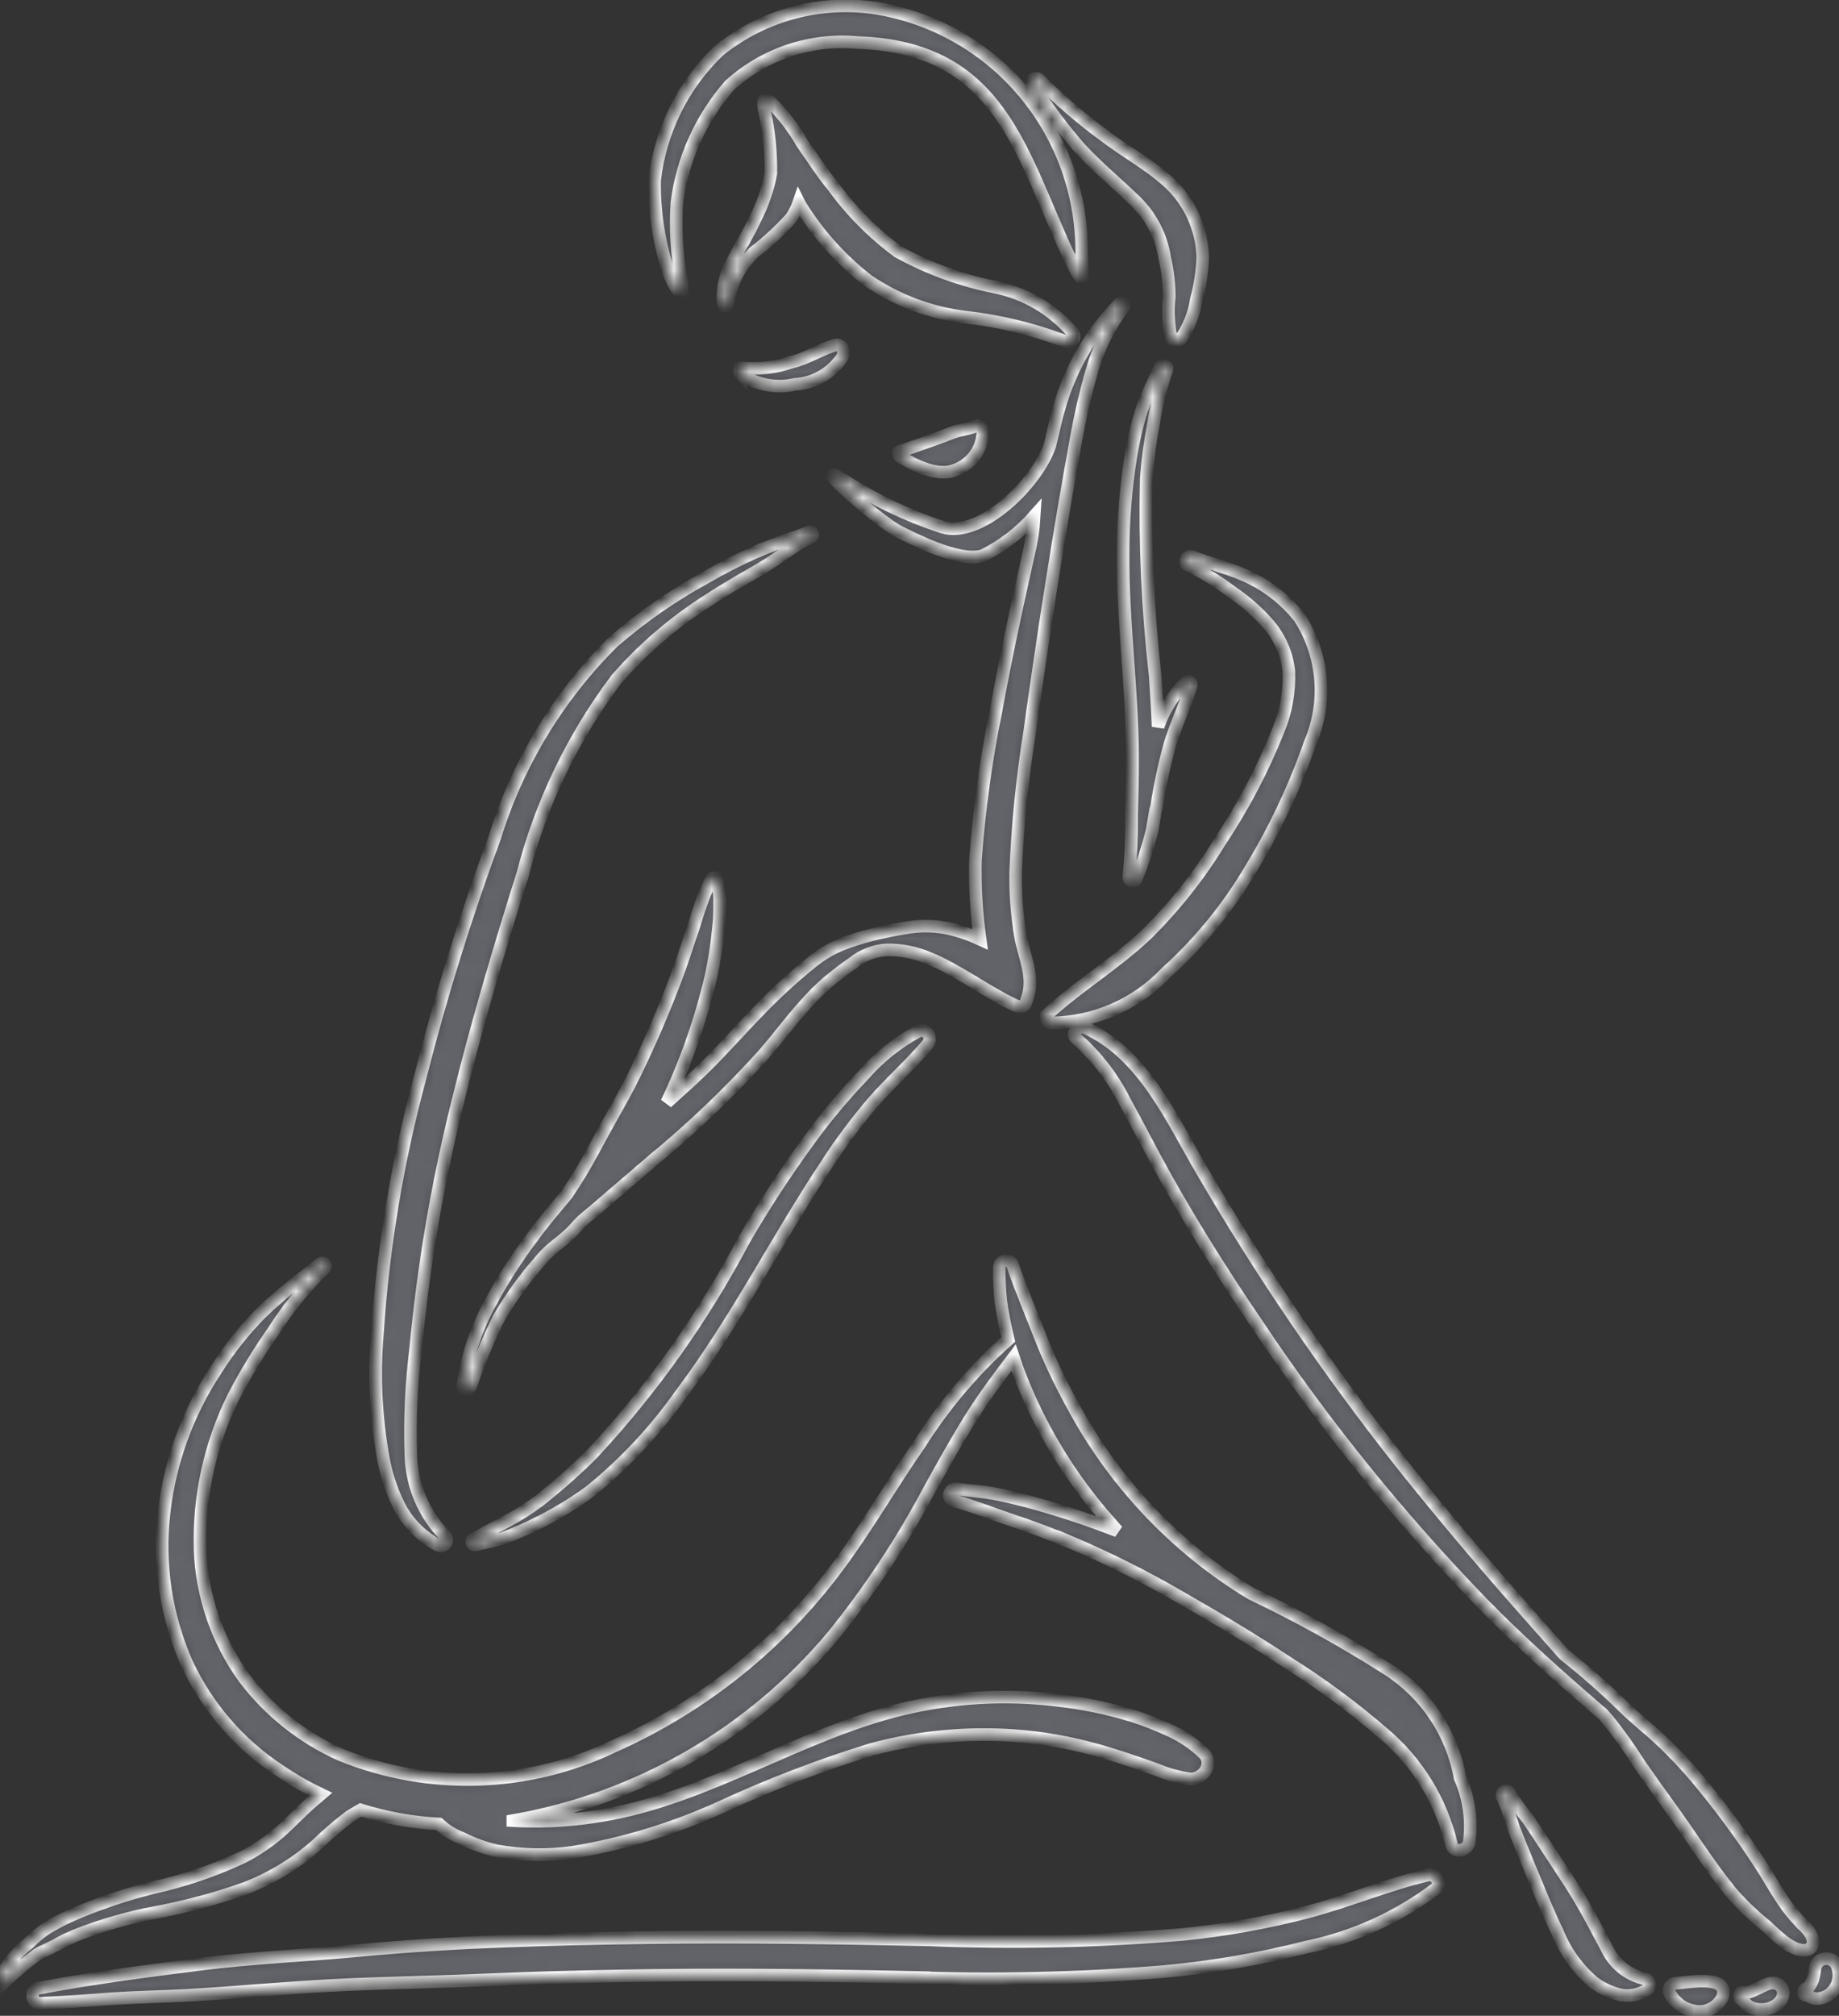 <svg width="146" height="160" viewBox="0 0 146 160" fill="none" xmlns="http://www.w3.org/2000/svg">
<rect x="0" y="0" width="146" height="160" fill="#333333" stroke="none"/>
<g clip-path="url(#clip0_69_60)">
<mask id="mask0_69_60" style="mask-type:alpha" maskUnits="userSpaceOnUse" x="0" y="0" width="146" height="160">
<path d="M64.21 42.219C63.498 42.562 62.76 42.723 62.032 43.007C61.322 43.285 60.602 43.55 59.9 43.853V43.852C58.552 44.457 57.236 45.134 55.958 45.879C53.359 47.304 50.918 49.006 48.679 50.955C44.328 55.261 41.099 60.587 39.283 66.455C36.969 72.707 34.989 79.079 33.348 85.544C31.55 92.184 30.416 98.989 29.962 105.856C29.68 109.201 29.845 112.567 30.453 115.867C30.716 117.279 31.2 118.641 31.887 119.9C32.581 121.066 33.577 122.019 34.767 122.656C35.219 122.908 35.746 122.283 35.336 121.914V121.913C33.672 120.216 32.704 117.952 32.621 115.568C32.519 112.731 32.645 109.889 32.999 107.07C33.595 100.669 34.661 94.322 36.186 88.079C37.708 81.779 39.559 75.543 41.503 69.363H41.505C42.949 63.755 45.484 58.491 48.963 53.88C51.074 51.466 53.516 49.37 56.217 47.657C57.52 46.795 58.888 46.017 60.24 45.238C61.665 44.416 62.967 43.323 64.428 42.592C64.675 42.468 64.458 42.099 64.21 42.219Z" fill="white"/>
<path d="M88.87 24.101C86.609 26.417 84.963 29.268 84.084 32.393C83.784 33.371 83.605 34.378 83.348 35.361C82.358 38.307 77.894 42.767 74.815 41.84C71.999 40.915 69.315 39.626 66.83 38.003C63.969 36.357 69.966 41.528 71.381 42.209C72.154 42.58 76.171 44.737 78.061 44.088C79.595 43.319 80.971 42.261 82.112 40.972C82.052 41.973 81.904 42.965 81.67 43.939C80.726 48.099 79.839 52.245 79.068 56.436V56.437C78.272 60.344 77.73 64.299 77.441 68.275C77.394 70.374 77.517 72.473 77.809 74.55C77 74.176 76.155 73.888 75.286 73.692C74.282 73.484 73.251 73.454 72.235 73.597C71.2 73.749 70.175 73.954 69.161 74.209C68.347 74.416 67.546 74.674 66.762 74.978C65.902 75.338 65.101 75.825 64.385 76.423C62.932 77.599 61.552 78.865 60.255 80.214C58.851 81.648 57.536 83.154 56.115 84.566C55.088 85.586 54.005 86.545 52.934 87.514C54.459 84.31 55.638 80.949 56.449 77.492C56.706 76.277 56.899 75.051 57.025 73.816C57.103 73.171 57.136 72.522 57.127 71.871C57.137 71.568 57.132 71.265 57.108 70.963L56.948 69.91C56.941 69.787 56.85 69.686 56.73 69.67C56.609 69.654 56.494 69.727 56.457 69.843L56.01 70.812C55.857 71.14 55.749 71.5 55.623 71.84C55.385 72.485 55.206 73.148 54.985 73.798C54.533 75.134 54.108 76.477 53.607 77.795C52.653 80.302 51.597 82.763 50.424 85.173C49.808 86.437 49.116 87.663 48.429 88.886C47.785 90.036 47.177 91.205 46.529 92.346C46.055 93.181 45.547 93.972 45.023 94.769C44.128 95.85 43.223 96.898 42.39 98.033V98.034C41.016 99.839 39.793 101.759 38.737 103.771C37.73 105.687 37.061 107.766 36.761 109.913C36.711 110.321 37.251 110.336 37.382 109.997C38.002 108.14 38.752 106.328 39.625 104.577C40.572 102.965 41.67 101.448 42.904 100.048C43.151 99.749 43.422 99.468 43.71 99.209C44.207 98.776 44.747 98.39 45.222 97.941C45.545 97.636 45.841 97.273 46.145 96.971C46.45 96.671 46.766 96.439 47.08 96.172C48.664 94.822 50.225 93.467 51.806 92.116L51.807 92.118C54.944 89.536 57.888 86.725 60.613 83.707C61.744 82.41 62.759 81.022 63.917 79.747L63.918 79.745C64.471 79.111 65.067 78.517 65.703 77.968C66.359 77.425 67.008 76.909 67.733 76.418H67.735C68.505 75.798 69.45 75.44 70.435 75.393C71.579 75.383 72.713 75.611 73.764 76.064C75.848 76.886 78.495 78.821 80.464 79.737C81.377 80.16 81.38 79.737 81.541 79.291C82.175 77.531 81.289 75.928 81.016 74.285H81.018C80.73 72.596 80.602 70.882 80.636 69.166C80.786 65.505 81.151 61.854 81.727 58.236C82.821 50.346 84.038 42.512 85.461 34.685C85.779 32.932 86.174 31.219 86.668 29.487H86.666C87.184 27.661 88.033 25.946 89.168 24.43C89.345 24.19 89.084 23.884 88.87 24.101Z" fill="white"/>
<path d="M103.154 48.996C102.129 47.702 100.834 46.651 99.363 45.913C97.845 45.148 96.168 44.785 94.602 44.173C94.212 44.019 93.93 44.684 94.314 44.86H94.316C95.545 45.446 96.712 46.16 97.794 46.988C98.898 47.73 99.901 48.618 100.771 49.628C101.629 50.655 102.169 51.914 102.321 53.25C102.392 54.874 102.103 56.495 101.476 57.993C100.246 61.079 98.7 64.025 96.861 66.784C95.223 69.474 93.262 71.951 91.023 74.16C88.582 76.48 85.653 78.228 83.176 80.493H83.178C83.066 80.612 83.033 80.785 83.095 80.937C83.158 81.088 83.303 81.189 83.465 81.193C86.907 81.158 90.19 79.723 92.568 77.214C95.235 74.812 97.52 72.01 99.339 68.907C101.233 65.776 102.795 62.454 104.001 58.994C105.411 55.731 105.093 51.972 103.154 48.996Z" fill="white"/>
<path d="M94.174 54.143C93.162 55.124 92.395 56.336 91.94 57.675C91.889 56.326 91.806 54.977 91.711 53.63C91.118 48.43 90.882 43.194 91.007 37.96C91.111 36.501 91.303 35.05 91.585 33.615C91.8 32.156 92.156 30.722 92.645 29.331C92.765 29.034 92.258 28.816 92.128 29.111C91.631 30.23 91.05 31.307 90.665 32.474H90.664C90.275 33.694 89.98 34.943 89.78 36.209C89.376 38.742 89.169 41.305 89.166 43.871C89.115 49.271 89.894 54.643 89.915 60.044C89.92 61.609 89.883 63.179 89.843 64.743H89.841C89.86 66.361 89.788 67.977 89.623 69.586C89.594 69.743 89.69 69.897 89.843 69.939C89.996 69.981 90.156 69.898 90.21 69.748C90.732 68.493 91.155 67.196 91.476 65.874L91.746 64.28L91.814 64.102C92.068 62.424 92.419 60.762 92.868 59.126C93.351 57.511 94.105 55.999 94.58 54.379C94.607 54.273 94.559 54.161 94.466 54.106C94.371 54.051 94.253 54.066 94.174 54.143Z" fill="white"/>
<path d="M116.038 141.392L115.914 141.098C115.274 137.553 113.197 134.436 110.181 132.499C106.683 130.269 103.053 128.258 99.31 126.476C93.288 122.826 88.361 117.598 85.054 111.349C84.128 109.671 83.311 107.935 82.608 106.15C81.87 104.254 81.066 102.358 80.4 100.437V100.436C80.321 100.181 80.069 100.02 79.806 100.056C79.542 100.093 79.343 100.315 79.332 100.582C79.32 101.461 79.359 102.338 79.446 103.211C79.561 104.108 79.742 104.997 79.939 105.88L80.045 106.321C77.316 108.746 74.941 111.549 72.991 114.645C70.776 117.821 68.85 121.204 66.537 124.311C61.923 130.533 55.796 135.451 48.746 138.593C41.946 141.87 34.095 142.127 27.097 139.303C24.051 137.953 21.396 135.847 19.379 133.181C17.239 130.217 16.023 126.676 15.884 123.012C15.759 118.824 16.663 114.667 18.517 110.916C19.456 109.1 20.515 107.351 21.69 105.682C22.849 103.848 24.22 102.158 25.773 100.647C26.006 100.427 25.668 100.112 25.429 100.301C23.854 101.559 22.234 102.75 20.787 104.159C19.405 105.546 18.184 107.083 17.141 108.744C14.897 112.141 13.485 116.027 13.021 120.081C12.552 124.164 13.183 128.299 14.846 132.051C16.468 135.511 19.013 138.45 22.196 140.536C23.238 141.246 24.333 141.876 25.471 142.416L24.639 143.127C23.814 143.86 23.059 144.667 22.236 145.403C21.319 146.197 20.309 146.876 19.23 147.426C16.948 148.492 14.556 149.302 12.1 149.844C9.837 150.406 7.626 151.162 5.492 152.102C4.873 152.387 4.27 152.707 3.686 153.061C3.18 153.403 2.709 153.794 2.281 154.231C1.324 154.967 0.551 155.913 0.018 156.999C-0.084 157.261 0.266 157.379 0.435 157.244V157.245C1.229 156.481 2.073 155.773 2.962 155.124C3.404 154.858 3.895 154.689 4.346 154.436H4.345C4.876 154.138 5.421 153.871 5.98 153.632C8.044 152.814 10.181 152.197 12.362 151.793C14.719 151.352 17.041 150.732 19.305 149.941C21.469 149.136 23.464 147.931 25.187 146.388C26.002 145.594 26.864 144.854 27.77 144.17L28.632 143.658C30.651 144.287 32.739 144.662 34.849 144.776C35.371 145.267 35.984 145.648 36.654 145.899C37.533 146.346 38.465 146.682 39.426 146.903C41.432 147.264 43.484 147.302 45.503 147.016C49.58 146.342 53.551 145.126 57.312 143.401C61.168 141.624 65.136 140.105 69.191 138.854C73.148 137.79 77.262 137.443 81.341 137.827C83.505 138.045 85.645 138.468 87.728 139.096C88.794 139.413 89.848 139.766 90.895 140.135C91.418 140.318 91.941 140.5 92.455 140.707C93.059 140.921 93.681 141.076 94.314 141.172C95.432 141.403 96.475 139.995 95.505 139.109C94.751 138.398 93.887 137.813 92.946 137.381C91.976 136.927 90.978 136.534 89.959 136.206C87.959 135.588 85.906 135.166 83.825 134.945C79.74 134.461 75.604 134.706 71.603 135.667C63.392 137.666 56.17 142.712 47.792 144.105C45.586 144.482 43.346 144.626 41.109 144.53L40.712 144.509V144.508C50.637 142.788 59.64 137.591 66.133 129.833C69.046 126.227 71.607 122.347 73.786 118.247C74.87 116.284 75.953 114.317 77.15 112.42C78.169 110.805 79.315 109.285 80.463 107.764C80.829 108.878 81.277 109.973 81.749 111.039C83.244 114.345 85.195 117.423 87.541 120.182L88.711 121.517L87.242 120.96C85.444 120.304 83.622 119.724 81.776 119.22C80.872 118.977 79.964 118.763 79.044 118.58C78.015 118.375 76.99 118.323 75.955 118.183C75.369 118.102 75.091 118.937 75.702 119.104C77.271 119.541 78.813 120.163 80.361 120.679C81.916 121.197 83.452 121.772 84.967 122.403L84.966 122.401C87.981 123.682 90.913 125.151 93.745 126.8C96.606 128.443 99.44 130.117 102.192 131.943C104.9 133.64 107.475 135.546 109.895 137.642C112.545 139.895 114.41 142.944 115.22 146.342C115.387 147.22 116.572 146.906 116.653 146.145V146.146C116.854 144.534 116.642 142.898 116.038 141.392Z" fill="white"/>
<path d="M113.357 148.828C110.114 149.599 107.018 150.915 103.789 151.767H103.79C100.566 152.606 97.283 153.198 93.969 153.535C87.248 154.1 80.497 154.246 73.757 153.971C66.314 153.82 58.877 153.693 51.432 153.798C43.847 153.907 36.238 154.091 28.683 154.802C24.38 155.207 20.041 155.378 15.754 155.926C11.509 156.469 7.215 157.022 3.011 157.824C2.347 157.952 2.5 159.038 3.171 159.012C5.112 158.935 7.048 158.77 8.987 158.639C10.926 158.509 12.87 158.482 14.81 158.376C18.596 158.167 22.372 157.804 26.16 157.599C30.049 157.389 33.951 157.343 37.843 157.178C41.687 157.016 45.533 156.9 49.38 156.829C56.9 156.692 64.416 156.769 71.934 156.938L71.93 156.94C78.771 157.201 85.623 157.05 92.447 156.485C96.242 156.138 100.004 155.491 103.698 154.55C107.423 153.789 110.936 152.204 113.981 149.909C114.496 149.465 113.939 148.69 113.357 148.828Z" fill="white"/>
<path d="M72.843 81.884C71.245 82.753 69.811 83.899 68.607 85.268C67.401 86.526 66.26 87.846 65.187 89.221C62.964 92.151 60.923 95.216 59.078 98.401C55.818 104.584 51.756 110.302 47 115.408C45.663 116.737 44.249 117.985 42.766 119.148C42.008 119.712 41.211 120.221 40.382 120.673L39.084 121.349C38.592 121.587 38.145 121.914 37.634 122.108H37.635C37.499 122.15 37.421 122.293 37.458 122.433C37.496 122.571 37.636 122.655 37.775 122.619C38.584 122.402 39.352 122.305 40.15 122.008C40.96 121.707 41.754 121.36 42.529 120.974C44.066 120.229 45.531 119.343 46.906 118.324C49.646 116.095 52.068 113.495 54.102 110.598C58.447 104.817 61.705 98.305 65.71 92.292V92.293C66.809 90.609 68.015 88.998 69.32 87.472C70.7 85.888 72.274 84.514 73.626 82.911C73.854 82.677 73.875 82.311 73.677 82.054C73.48 81.795 73.124 81.724 72.843 81.884Z" fill="white"/>
<path d="M143.92 153.951C143.774 153.277 143.198 152.873 142.757 152.388L142.756 152.389C142.341 151.939 141.958 151.459 141.612 150.951C140.916 149.919 140.314 148.827 139.632 147.786H139.631C138.128 145.489 136.494 143.285 134.736 141.18C133.875 140.154 132.958 139.178 131.99 138.254C130.946 137.258 129.798 136.387 128.779 135.368C127.323 133.946 125.792 132.603 124.195 131.344C122.94 129.941 121.695 128.525 120.447 127.11C117.302 123.541 114.244 119.898 111.276 116.181V116.18C105.448 108.813 100.147 101.036 95.417 92.909C93.01 88.799 90.745 83.614 86.155 81.575C85.631 81.342 84.943 82.016 85.479 82.459C87.044 83.838 88.332 85.507 89.272 87.376C90.361 89.354 91.378 91.37 92.48 93.342C94.774 97.452 97.308 101.438 99.949 105.328V105.327C105.208 113.166 111.155 120.514 117.717 127.283C120.75 130.375 123.973 133.243 127.252 136.057L127.648 136.506C128.554 137.63 129.395 138.808 130.165 140.032C130.95 141.168 131.752 142.296 132.566 143.413C134.174 145.618 135.625 147.955 137.337 150.08V150.082C138.18 151.065 139.108 151.969 140.113 152.783C140.935 153.491 142.133 154.854 143.283 154.798H143.282C143.488 154.793 143.68 154.694 143.805 154.53C143.928 154.366 143.971 154.151 143.92 153.951Z" fill="white"/>
<path d="M130.631 157.075C129.299 156.796 128.171 155.907 127.583 154.671C126.866 153.324 126.166 151.955 125.382 150.646C124.54 149.24 123.601 147.88 122.71 146.505C122.25 145.794 121.783 145.082 121.302 144.384L121.301 144.383C120.771 143.719 120.277 143.025 119.824 142.304C119.629 141.941 119.089 142.262 119.276 142.627C119.729 143.52 119.952 144.545 120.323 145.479C120.668 146.353 121.017 147.224 121.381 148.091C122.117 149.848 122.801 151.619 123.639 153.33C124.26 154.898 125.26 156.287 126.546 157.369C127.175 157.831 127.889 158.161 128.648 158.337C129.372 158.475 130.121 158.335 130.746 157.939C130.904 157.84 130.99 157.657 130.966 157.47C130.94 157.284 130.81 157.13 130.631 157.075Z" fill="white"/>
<path d="M133.033 157.419C132.844 157.423 132.672 157.526 132.578 157.691C132.484 157.856 132.484 158.057 132.575 158.223C132.948 158.926 133.611 159.424 134.385 159.587C135.33 159.849 136.326 159.395 136.759 158.509C137.327 156.645 133.89 157.383 133.033 157.419Z" fill="white"/>
<path d="M140.997 157.429C140.461 157.296 140.058 157.616 139.586 157.815C139.293 157.937 138.757 158.248 138.448 158.14C138.115 158.026 137.952 158.509 138.219 158.688C138.474 158.857 138.632 159.131 138.903 159.285V159.287C139.212 159.439 139.552 159.512 139.896 159.5C140.647 159.485 141.548 159.017 141.576 158.195V158.193C141.573 157.837 141.338 157.526 140.997 157.429Z" fill="white"/>
<path d="M145.781 155.9C145.591 155.589 145.236 155.42 144.878 155.469C144.518 155.516 144.22 155.771 144.113 156.121C144.073 156.456 144.011 156.789 143.926 157.116C143.861 157.282 143.621 157.82 143.443 157.83C143.152 157.849 143.043 158.325 143.37 158.378C143.694 158.431 143.896 158.648 144.246 158.638C144.61 158.627 144.96 158.506 145.252 158.289C145.976 157.726 146.199 156.721 145.781 155.9Z" fill="white"/>
<path d="M95.489 20.427C95.427 18.162 94.457 16.017 92.8 14.484C91.283 13.089 89.437 12.1 87.802 10.858C85.914 9.49 84.139 7.968 82.496 6.309C82.379 6.179 82.181 6.165 82.048 6.277C81.914 6.389 81.891 6.586 81.996 6.727C83.115 8.518 84.377 10.215 85.766 11.802C87.11 13.251 88.619 14.494 90.036 15.862C91.343 17.084 92.2 18.714 92.47 20.49C92.708 21.498 92.829 22.531 92.829 23.568C92.713 24.618 92.757 25.679 92.962 26.715C92.998 26.884 93.129 27.017 93.296 27.056C93.464 27.094 93.64 27.031 93.743 26.892C94.385 25.959 94.808 24.892 94.98 23.769C95.272 22.677 95.443 21.556 95.489 20.427Z" fill="white"/>
<path d="M77.544 33.807C77.059 33.961 76.567 34.089 76.069 34.192C75.522 34.339 75.017 34.585 74.486 34.766C73.969 34.942 71.698 35.772 71.418 35.831C71.272 35.862 71.325 36.153 71.509 36.261C71.824 36.449 74.16 37.981 75.812 37.315C77.077 36.871 77.954 35.706 78.035 34.358C78.065 34.121 77.759 33.725 77.544 33.807Z" fill="white"/>
<path d="M66.305 27.393C65.096 27.739 64.062 28.47 62.828 28.748C61.585 29.171 60.267 29.323 58.961 29.199C58.663 29.13 58.628 29.502 58.835 29.719V29.718C60.092 30.561 61.637 30.846 63.109 30.506C64.636 30.424 66.035 29.619 66.88 28.332C67.093 27.945 66.861 27.234 66.305 27.393Z" fill="white"/>
<path d="M69.484 0.639C65.071 -0.015 60.587 1.201 57.095 4C54.215 6.74 52.395 10.424 51.961 14.393C51.945 16.709 52.282 19.015 52.962 21.227C53.471 22.866 54.42 24.15 54.094 22.161V22.16C53.72 20.161 53.601 18.121 53.738 16.092C54.182 12.631 55.645 9.381 57.934 6.764C60.705 4.262 64.383 3.036 68.088 3.379C79.465 3.749 81.01 12.124 84.853 20.305C86.059 22.872 86.09 22.381 85.873 20.295L85.874 20.294C85.955 15.576 84.341 10.988 81.328 7.375C78.317 3.763 74.109 1.37 69.484 0.639Z" fill="white"/>
<path d="M85.191 26.442C83.567 24.529 81.34 23.233 78.884 22.769C76.229 22.229 73.671 21.288 71.296 19.979C69.32 18.524 67.579 16.77 66.133 14.778C65.24 13.708 64.52 12.537 63.708 11.404C63.017 10.189 62.164 9.075 61.172 8.093C60.944 7.906 60.47 7.52 60.656 8.633C61.038 10.311 61.222 12.028 61.203 13.748C60.969 15.002 60.553 16.216 59.967 17.347C59.421 18.556 58.732 19.629 58.136 20.785L58.135 20.787C57.558 21.798 57.307 22.963 57.416 24.125C57.441 24.378 57.771 24.298 57.811 24.061C58.011 22.506 58.745 21.071 59.886 20.005C60.94 19.195 61.919 18.29 62.813 17.301C63.069 16.923 63.274 16.511 63.423 16.078L63.516 16.263L63.517 16.265C64.945 18.581 66.776 20.619 68.922 22.28C71.25 23.861 73.919 24.855 76.706 25.178C79.395 25.486 82.035 26.129 84.569 27.089C85.001 27.27 85.507 26.862 85.191 26.442Z" fill="white"/>
</mask>
<g mask="url(#mask0_69_60)">
<path d="M64.21 42.219C63.498 42.562 62.76 42.723 62.032 43.007C61.322 43.285 60.602 43.55 59.9 43.853V43.852C58.552 44.457 57.236 45.134 55.958 45.879C53.359 47.304 50.918 49.006 48.679 50.955C44.328 55.261 41.099 60.587 39.283 66.455C36.969 72.707 34.989 79.079 33.348 85.544C31.55 92.184 30.416 98.989 29.962 105.856C29.68 109.2 29.845 112.567 30.453 115.867C30.716 117.279 31.2 118.64 31.887 119.9C32.581 121.066 33.577 122.019 34.767 122.656C35.219 122.908 35.746 122.283 35.336 121.914V121.913C33.672 120.216 32.704 117.952 32.621 115.568C32.519 112.731 32.645 109.889 32.999 107.07C33.595 100.669 34.661 94.322 36.186 88.079C37.708 81.779 39.559 75.543 41.503 69.363H41.505C42.949 63.755 45.484 58.491 48.963 53.88C51.074 51.466 53.516 49.37 56.217 47.657C57.52 46.795 58.888 46.017 60.24 45.238C61.665 44.416 62.967 43.322 64.428 42.592C64.675 42.468 64.458 42.099 64.21 42.219Z" fill="#9195A0" fill-opacity="0.5"/>
<path d="M88.87 24.101C86.609 26.417 84.963 29.268 84.084 32.393C83.784 33.371 83.605 34.378 83.348 35.361C82.358 38.307 77.894 42.767 74.815 41.84C71.999 40.915 69.315 39.626 66.83 38.003C63.969 36.357 69.966 41.528 71.381 42.209C72.154 42.58 76.171 44.737 78.061 44.088C79.595 43.319 80.971 42.261 82.112 40.972C82.052 41.973 81.904 42.965 81.67 43.939C80.726 48.099 79.839 52.245 79.068 56.436V56.437C78.272 60.344 77.73 64.299 77.441 68.275C77.394 70.374 77.517 72.473 77.809 74.55C77 74.176 76.155 73.888 75.286 73.692C74.282 73.484 73.251 73.454 72.235 73.597C71.2 73.749 70.175 73.954 69.161 74.209C68.347 74.416 67.546 74.674 66.762 74.978C65.902 75.338 65.101 75.825 64.385 76.423C62.932 77.599 61.552 78.865 60.255 80.214C58.851 81.648 57.536 83.154 56.115 84.566C55.088 85.586 54.005 86.545 52.934 87.514C54.459 84.31 55.638 80.949 56.449 77.492C56.706 76.277 56.899 75.051 57.025 73.816C57.103 73.171 57.136 72.522 57.127 71.871C57.137 71.568 57.132 71.265 57.108 70.963L56.948 69.91C56.941 69.787 56.85 69.686 56.73 69.67C56.609 69.654 56.494 69.727 56.457 69.843L56.01 70.812C55.857 71.14 55.749 71.5 55.623 71.84C55.385 72.485 55.206 73.148 54.985 73.798C54.533 75.134 54.108 76.477 53.607 77.795C52.653 80.302 51.597 82.763 50.424 85.173C49.808 86.437 49.116 87.663 48.429 88.886C47.785 90.036 47.177 91.205 46.529 92.346C46.055 93.181 45.547 93.972 45.023 94.769C44.128 95.85 43.223 96.898 42.39 98.033V98.034C41.016 99.839 39.793 101.759 38.737 103.771C37.73 105.687 37.061 107.766 36.761 109.913C36.711 110.321 37.251 110.336 37.382 109.997C38.002 108.14 38.752 106.328 39.625 104.577C40.572 102.965 41.67 101.448 42.904 100.048C43.151 99.749 43.422 99.468 43.71 99.209C44.207 98.776 44.747 98.39 45.222 97.941C45.545 97.636 45.841 97.273 46.145 96.971C46.45 96.671 46.766 96.439 47.08 96.172C48.664 94.822 50.225 93.467 51.806 92.116L51.807 92.118C54.944 89.536 57.888 86.725 60.613 83.707C61.744 82.41 62.759 81.022 63.917 79.747L63.918 79.745C64.471 79.111 65.067 78.517 65.703 77.968C66.359 77.425 67.008 76.909 67.733 76.418H67.735C68.505 75.798 69.45 75.44 70.435 75.393C71.579 75.383 72.713 75.611 73.764 76.064C75.848 76.886 78.495 78.821 80.464 79.737C81.377 80.16 81.38 79.737 81.541 79.291C82.175 77.531 81.289 75.928 81.016 74.285H81.018C80.73 72.596 80.602 70.882 80.636 69.166C80.786 65.505 81.151 61.854 81.727 58.236C82.821 50.346 84.038 42.512 85.461 34.685C85.779 32.932 86.174 31.219 86.668 29.487H86.666C87.184 27.661 88.033 25.946 89.168 24.43C89.345 24.19 89.084 23.884 88.87 24.101Z" fill="#9195A0" fill-opacity="0.5"/>
<path d="M103.154 48.996C102.129 47.702 100.834 46.65 99.363 45.913C97.845 45.148 96.168 44.785 94.602 44.173C94.212 44.019 93.93 44.684 94.314 44.86H94.316C95.545 45.446 96.712 46.16 97.794 46.988C98.898 47.73 99.901 48.618 100.771 49.628C101.629 50.655 102.169 51.914 102.321 53.25C102.392 54.874 102.103 56.495 101.476 57.992C100.246 61.078 98.7 64.025 96.861 66.784C95.223 69.474 93.262 71.951 91.023 74.16C88.582 76.48 85.653 78.228 83.176 80.493H83.178C83.066 80.612 83.033 80.785 83.095 80.937C83.158 81.088 83.303 81.189 83.465 81.193C86.907 81.158 90.19 79.723 92.568 77.214C95.235 74.812 97.52 72.01 99.339 68.906C101.233 65.776 102.795 62.454 104.001 58.994C105.411 55.731 105.093 51.972 103.154 48.996Z" fill="#9195A0" fill-opacity="0.5"/>
<path d="M94.174 54.143C93.162 55.124 92.395 56.336 91.94 57.675C91.889 56.326 91.806 54.977 91.711 53.63C91.118 48.43 90.882 43.194 91.007 37.96C91.111 36.501 91.303 35.05 91.585 33.615C91.8 32.156 92.156 30.722 92.645 29.331C92.765 29.033 92.258 28.816 92.128 29.111C91.631 30.23 91.05 31.307 90.665 32.474H90.664C90.275 33.694 89.98 34.943 89.78 36.209C89.376 38.742 89.169 41.305 89.166 43.871C89.115 49.271 89.894 54.643 89.915 60.044C89.92 61.608 89.883 63.179 89.843 64.743H89.841C89.86 66.36 89.788 67.977 89.623 69.586C89.594 69.743 89.69 69.897 89.843 69.939C89.996 69.981 90.156 69.898 90.21 69.748C90.732 68.493 91.155 67.196 91.476 65.874L91.746 64.28L91.814 64.102C92.068 62.424 92.419 60.762 92.868 59.126C93.351 57.511 94.105 55.999 94.58 54.379C94.607 54.273 94.559 54.161 94.466 54.106C94.371 54.051 94.253 54.066 94.174 54.143Z" fill="#9195A0" fill-opacity="0.5"/>
<path d="M116.038 141.392L115.914 141.098C115.274 137.553 113.197 134.436 110.181 132.499C106.683 130.269 103.053 128.258 99.31 126.476C93.288 122.826 88.361 117.598 85.054 111.349C84.128 109.671 83.311 107.935 82.608 106.15C81.87 104.254 81.066 102.358 80.4 100.437V100.436C80.321 100.181 80.069 100.02 79.806 100.056C79.542 100.093 79.343 100.315 79.332 100.582C79.32 101.461 79.359 102.338 79.446 103.211C79.561 104.108 79.742 104.997 79.939 105.88L80.045 106.321C77.316 108.746 74.941 111.549 72.991 114.645C70.776 117.821 68.85 121.204 66.537 124.311C61.923 130.533 55.796 135.451 48.746 138.593C41.946 141.87 34.095 142.127 27.097 139.303C24.051 137.953 21.396 135.847 19.379 133.181C17.239 130.217 16.023 126.676 15.884 123.012C15.759 118.824 16.663 114.667 18.517 110.916C19.456 109.1 20.515 107.351 21.69 105.682C22.849 103.848 24.22 102.158 25.773 100.647C26.006 100.427 25.668 100.112 25.429 100.301C23.854 101.559 22.234 102.75 20.787 104.159C19.405 105.546 18.184 107.083 17.141 108.744C14.897 112.141 13.485 116.027 13.021 120.081C12.552 124.164 13.183 128.299 14.846 132.051C16.468 135.511 19.013 138.45 22.196 140.536C23.238 141.246 24.333 141.876 25.471 142.416L24.639 143.127C23.814 143.86 23.059 144.667 22.236 145.403C21.319 146.197 20.309 146.876 19.23 147.426C16.948 148.492 14.556 149.302 12.1 149.844C9.837 150.406 7.626 151.162 5.492 152.102C4.873 152.387 4.27 152.707 3.686 153.061C3.18 153.403 2.709 153.794 2.281 154.231C1.324 154.967 0.551 155.913 0.018 156.999C-0.084 157.261 0.266 157.379 0.435 157.244V157.245C1.229 156.481 2.073 155.773 2.962 155.124C3.404 154.858 3.895 154.689 4.346 154.436H4.345C4.876 154.138 5.421 153.871 5.98 153.632C8.044 152.814 10.181 152.197 12.362 151.793C14.719 151.352 17.041 150.732 19.305 149.941C21.469 149.136 23.464 147.931 25.187 146.388C26.002 145.594 26.864 144.854 27.77 144.17L28.632 143.658C30.651 144.287 32.739 144.662 34.849 144.776C35.371 145.267 35.984 145.648 36.654 145.899C37.533 146.346 38.465 146.682 39.426 146.903C41.432 147.264 43.484 147.302 45.503 147.016C49.58 146.342 53.551 145.126 57.312 143.401C61.168 141.624 65.136 140.105 69.191 138.854C73.148 137.79 77.262 137.443 81.341 137.827C83.505 138.045 85.645 138.468 87.728 139.096C88.794 139.413 89.848 139.766 90.895 140.135C91.418 140.318 91.941 140.5 92.455 140.707C93.059 140.921 93.681 141.076 94.314 141.172C95.432 141.403 96.475 139.995 95.505 139.109C94.751 138.398 93.887 137.813 92.946 137.381C91.976 136.927 90.978 136.534 89.959 136.206C87.959 135.588 85.906 135.166 83.825 134.945C79.74 134.461 75.604 134.706 71.603 135.667C63.392 137.666 56.17 142.712 47.792 144.105C45.586 144.482 43.346 144.626 41.109 144.53L40.712 144.509V144.508C50.637 142.788 59.64 137.591 66.133 129.833C69.046 126.227 71.607 122.347 73.786 118.247C74.87 116.284 75.953 114.317 77.15 112.42C78.169 110.805 79.315 109.285 80.463 107.764C80.829 108.878 81.277 109.973 81.749 111.039C83.244 114.345 85.195 117.423 87.541 120.182L88.711 121.517L87.242 120.96C85.444 120.304 83.622 119.724 81.776 119.22C80.872 118.977 79.964 118.763 79.044 118.58C78.015 118.375 76.99 118.323 75.955 118.183C75.369 118.102 75.091 118.937 75.702 119.104C77.271 119.541 78.813 120.163 80.361 120.679C81.916 121.197 83.452 121.772 84.967 122.403L84.966 122.401C87.981 123.682 90.913 125.151 93.745 126.8C96.606 128.443 99.44 130.117 102.192 131.943C104.9 133.64 107.475 135.546 109.895 137.642C112.545 139.895 114.41 142.944 115.22 146.342C115.387 147.22 116.572 146.906 116.653 146.145V146.146C116.854 144.534 116.642 142.898 116.038 141.392Z" fill="#9195A0" fill-opacity="0.5"/>
<path d="M113.357 148.828C110.114 149.599 107.018 150.915 103.789 151.767H103.79C100.566 152.606 97.283 153.197 93.969 153.535C87.248 154.1 80.497 154.246 73.757 153.971C66.314 153.82 58.877 153.693 51.432 153.798C43.847 153.907 36.238 154.091 28.683 154.801C24.38 155.207 20.041 155.378 15.754 155.926C11.509 156.469 7.215 157.022 3.011 157.824C2.347 157.952 2.5 159.038 3.171 159.012C5.112 158.935 7.048 158.77 8.987 158.638C10.926 158.509 12.87 158.481 14.81 158.376C18.596 158.167 22.372 157.804 26.16 157.599C30.049 157.389 33.951 157.343 37.843 157.178C41.687 157.016 45.533 156.9 49.38 156.829C56.9 156.692 64.416 156.769 71.934 156.938L71.93 156.94C78.771 157.2 85.623 157.05 92.447 156.485C96.242 156.138 100.004 155.491 103.698 154.55C107.423 153.789 110.936 152.204 113.981 149.909C114.496 149.465 113.939 148.69 113.357 148.828Z" fill="#9195A0" fill-opacity="0.5"/>
<path d="M72.843 81.884C71.245 82.753 69.811 83.899 68.607 85.268C67.401 86.526 66.26 87.846 65.187 89.221C62.964 92.151 60.923 95.216 59.078 98.401C55.818 104.584 51.756 110.302 47 115.408C45.663 116.737 44.249 117.985 42.766 119.148C42.008 119.712 41.211 120.221 40.382 120.673L39.084 121.349C38.592 121.587 38.145 121.914 37.634 122.108H37.635C37.499 122.15 37.421 122.293 37.458 122.433C37.496 122.571 37.636 122.655 37.775 122.619C38.584 122.402 39.352 122.305 40.15 122.008C40.96 121.707 41.754 121.36 42.529 120.974C44.066 120.229 45.531 119.343 46.906 118.324C49.646 116.095 52.068 113.495 54.102 110.598C58.447 104.817 61.705 98.305 65.71 92.292V92.293C66.809 90.609 68.015 88.998 69.32 87.472C70.7 85.888 72.274 84.514 73.626 82.911C73.854 82.677 73.875 82.311 73.677 82.054C73.48 81.795 73.124 81.724 72.843 81.884Z" fill="#9195A0" fill-opacity="0.5"/>
<path d="M143.92 153.951C143.774 153.277 143.198 152.873 142.757 152.388L142.756 152.389C142.341 151.939 141.958 151.459 141.612 150.951C140.916 149.919 140.314 148.827 139.632 147.786H139.631C138.128 145.489 136.494 143.285 134.736 141.18C133.875 140.154 132.958 139.178 131.99 138.254C130.946 137.258 129.798 136.387 128.779 135.368C127.323 133.946 125.792 132.603 124.195 131.344C122.94 129.941 121.695 128.525 120.447 127.11C117.302 123.541 114.244 119.898 111.276 116.181V116.18C105.448 108.813 100.147 101.036 95.417 92.909C93.01 88.799 90.745 83.614 86.155 81.575C85.631 81.342 84.943 82.016 85.479 82.459C87.044 83.838 88.332 85.507 89.272 87.376C90.361 89.354 91.378 91.37 92.48 93.342C94.774 97.452 97.308 101.438 99.949 105.328V105.327C105.208 113.166 111.155 120.514 117.717 127.283C120.75 130.375 123.973 133.243 127.252 136.057L127.648 136.506C128.554 137.63 129.395 138.808 130.165 140.032C130.95 141.168 131.752 142.296 132.566 143.413C134.174 145.618 135.625 147.955 137.337 150.08V150.082C138.18 151.065 139.108 151.969 140.113 152.783C140.935 153.491 142.133 154.854 143.283 154.798H143.282C143.488 154.793 143.68 154.694 143.805 154.53C143.928 154.366 143.971 154.151 143.92 153.951Z" fill="#9195A0" fill-opacity="0.5"/>
<path d="M130.631 157.075C129.299 156.796 128.171 155.907 127.583 154.671C126.866 153.324 126.166 151.955 125.382 150.646C124.54 149.24 123.601 147.88 122.71 146.505C122.25 145.794 121.783 145.082 121.302 144.384L121.301 144.383C120.771 143.719 120.277 143.025 119.824 142.304C119.629 141.941 119.089 142.262 119.276 142.627C119.729 143.52 119.952 144.545 120.323 145.479C120.668 146.353 121.017 147.224 121.381 148.091C122.117 149.848 122.801 151.619 123.639 153.33C124.26 154.898 125.26 156.287 126.546 157.369C127.175 157.831 127.889 158.161 128.648 158.337C129.372 158.475 130.121 158.335 130.746 157.939C130.904 157.84 130.99 157.657 130.966 157.47C130.94 157.284 130.81 157.13 130.631 157.075Z" fill="#9195A0" fill-opacity="0.5"/>
<path d="M133.033 157.419C132.844 157.423 132.672 157.526 132.578 157.691C132.484 157.856 132.484 158.057 132.575 158.223C132.948 158.926 133.611 159.424 134.385 159.587C135.33 159.849 136.326 159.395 136.759 158.509C137.327 156.645 133.89 157.383 133.033 157.419Z" fill="#9195A0" fill-opacity="0.5"/>
<path d="M140.997 157.429C140.461 157.296 140.058 157.616 139.586 157.815C139.293 157.937 138.757 158.248 138.448 158.14C138.115 158.026 137.952 158.509 138.219 158.688C138.474 158.857 138.632 159.131 138.903 159.285V159.287C139.212 159.439 139.552 159.512 139.896 159.5C140.647 159.485 141.548 159.017 141.576 158.195V158.193C141.573 157.837 141.338 157.526 140.997 157.429Z" fill="#9195A0" fill-opacity="0.5"/>
<path d="M145.781 155.9C145.591 155.589 145.236 155.42 144.878 155.469C144.518 155.516 144.22 155.771 144.113 156.121C144.073 156.456 144.011 156.789 143.926 157.116C143.861 157.282 143.621 157.82 143.443 157.83C143.152 157.849 143.043 158.325 143.37 158.378C143.694 158.431 143.896 158.648 144.246 158.638C144.61 158.627 144.96 158.506 145.252 158.289C145.976 157.726 146.199 156.721 145.781 155.9Z" fill="#9195A0" fill-opacity="0.5"/>
<path d="M95.489 20.427C95.427 18.162 94.457 16.017 92.8 14.484C91.283 13.089 89.437 12.1 87.802 10.858C85.914 9.49 84.139 7.968 82.496 6.309C82.379 6.179 82.181 6.165 82.048 6.277C81.914 6.389 81.891 6.586 81.996 6.727C83.115 8.518 84.377 10.215 85.766 11.802C87.11 13.251 88.619 14.494 90.036 15.862C91.343 17.084 92.2 18.714 92.47 20.49C92.708 21.498 92.829 22.531 92.829 23.568C92.713 24.618 92.757 25.679 92.962 26.715C92.998 26.884 93.129 27.017 93.296 27.056C93.464 27.094 93.64 27.031 93.743 26.892C94.385 25.959 94.808 24.892 94.98 23.769C95.272 22.677 95.443 21.556 95.489 20.427Z" fill="#9195A0" fill-opacity="0.5"/>
<path d="M77.544 33.807C77.059 33.961 76.567 34.089 76.069 34.192C75.522 34.339 75.017 34.585 74.486 34.766C73.969 34.942 71.698 35.772 71.418 35.831C71.272 35.862 71.325 36.153 71.509 36.261C71.824 36.449 74.16 37.981 75.812 37.315C77.077 36.871 77.954 35.706 78.035 34.358C78.065 34.121 77.759 33.725 77.544 33.807Z" fill="#9195A0" fill-opacity="0.5"/>
<path d="M66.305 27.393C65.096 27.739 64.062 28.47 62.828 28.748C61.585 29.17 60.267 29.323 58.961 29.199C58.663 29.13 58.628 29.502 58.835 29.719V29.718C60.092 30.561 61.637 30.846 63.109 30.506C64.636 30.424 66.035 29.618 66.88 28.332C67.093 27.945 66.861 27.234 66.305 27.393Z" fill="#9195A0" fill-opacity="0.5"/>
<path d="M69.484 0.639C65.071 -0.015 60.587 1.201 57.095 4C54.215 6.74 52.395 10.424 51.961 14.393C51.945 16.709 52.282 19.015 52.962 21.227C53.471 22.866 54.42 24.15 54.094 22.161V22.16C53.72 20.161 53.601 18.121 53.738 16.092C54.182 12.631 55.645 9.381 57.934 6.764C60.705 4.262 64.383 3.036 68.088 3.379C79.465 3.749 81.01 12.124 84.853 20.305C86.059 22.872 86.09 22.381 85.873 20.295L85.874 20.294C85.955 15.576 84.341 10.988 81.328 7.375C78.317 3.763 74.109 1.37 69.484 0.639Z" fill="#9195A0" fill-opacity="0.5"/>
<path d="M85.191 26.442C83.567 24.529 81.34 23.233 78.884 22.769C76.229 22.229 73.671 21.288 71.296 19.979C69.32 18.524 67.579 16.77 66.133 14.778C65.24 13.708 64.52 12.537 63.708 11.404C63.017 10.189 62.164 9.075 61.172 8.093C60.944 7.906 60.47 7.52 60.656 8.633C61.038 10.311 61.222 12.028 61.203 13.748C60.969 15.002 60.553 16.216 59.967 17.346C59.421 18.556 58.732 19.629 58.136 20.785L58.135 20.787C57.558 21.798 57.307 22.963 57.416 24.125C57.441 24.378 57.771 24.298 57.811 24.061C58.011 22.506 58.745 21.071 59.886 20.005C60.94 19.195 61.919 18.29 62.813 17.301C63.069 16.923 63.274 16.511 63.423 16.078L63.516 16.263L63.517 16.265C64.945 18.581 66.776 20.619 68.922 22.28C71.25 23.861 73.919 24.855 76.706 25.178C79.395 25.486 82.035 26.129 84.569 27.089C85.001 27.27 85.507 26.862 85.191 26.442Z" fill="#9195A0" fill-opacity="0.5"/>
<path d="M64.21 42.219C63.498 42.562 62.76 42.723 62.032 43.007C61.322 43.285 60.602 43.55 59.9 43.853V43.852C58.552 44.457 57.236 45.134 55.958 45.879C53.359 47.304 50.918 49.006 48.679 50.955C44.328 55.261 41.099 60.587 39.283 66.455C36.969 72.707 34.989 79.079 33.348 85.544C31.55 92.184 30.416 98.989 29.962 105.856C29.68 109.2 29.845 112.567 30.453 115.867C30.716 117.279 31.2 118.64 31.887 119.9C32.581 121.066 33.577 122.019 34.767 122.656C35.219 122.908 35.746 122.283 35.336 121.914V121.913C33.672 120.216 32.704 117.952 32.621 115.568C32.519 112.731 32.645 109.889 32.999 107.07C33.595 100.669 34.661 94.322 36.186 88.079C37.708 81.779 39.559 75.543 41.503 69.363H41.505C42.949 63.755 45.484 58.491 48.963 53.88C51.074 51.466 53.516 49.37 56.217 47.657C57.52 46.795 58.888 46.017 60.24 45.238C61.665 44.416 62.967 43.322 64.428 42.592C64.675 42.468 64.458 42.099 64.21 42.219Z" stroke="white"/>
<path d="M88.87 24.101C86.609 26.417 84.963 29.268 84.084 32.393C83.784 33.371 83.605 34.378 83.348 35.361C82.358 38.307 77.894 42.767 74.815 41.84C71.999 40.915 69.315 39.626 66.83 38.003C63.969 36.357 69.966 41.528 71.381 42.209C72.154 42.58 76.171 44.737 78.061 44.088C79.595 43.319 80.971 42.261 82.112 40.972C82.052 41.973 81.904 42.965 81.67 43.939C80.726 48.099 79.839 52.245 79.068 56.436V56.437C78.272 60.344 77.73 64.299 77.441 68.275C77.394 70.374 77.517 72.473 77.809 74.55C77 74.176 76.155 73.888 75.286 73.692C74.282 73.484 73.251 73.454 72.235 73.597C71.2 73.749 70.175 73.954 69.161 74.209C68.347 74.416 67.546 74.674 66.762 74.978C65.902 75.338 65.101 75.825 64.385 76.423C62.932 77.599 61.552 78.865 60.255 80.214C58.851 81.648 57.536 83.154 56.115 84.566C55.088 85.586 54.005 86.545 52.934 87.514C54.459 84.31 55.638 80.949 56.449 77.492C56.706 76.277 56.899 75.051 57.025 73.816C57.103 73.171 57.136 72.522 57.127 71.871C57.137 71.568 57.132 71.265 57.108 70.963L56.948 69.91C56.941 69.787 56.85 69.686 56.73 69.67C56.609 69.654 56.494 69.727 56.457 69.843L56.01 70.812C55.857 71.14 55.749 71.5 55.623 71.84C55.385 72.485 55.206 73.148 54.985 73.798C54.533 75.134 54.108 76.477 53.607 77.795C52.653 80.302 51.597 82.763 50.424 85.173C49.808 86.437 49.116 87.663 48.429 88.886C47.785 90.036 47.177 91.205 46.529 92.346C46.055 93.181 45.547 93.972 45.023 94.769C44.128 95.85 43.223 96.898 42.39 98.033V98.034C41.016 99.839 39.793 101.759 38.737 103.771C37.73 105.687 37.061 107.766 36.761 109.913C36.711 110.321 37.251 110.336 37.382 109.997C38.002 108.14 38.752 106.328 39.625 104.577C40.572 102.965 41.67 101.448 42.904 100.048C43.151 99.749 43.422 99.468 43.71 99.209C44.207 98.776 44.747 98.39 45.222 97.941C45.545 97.636 45.841 97.273 46.145 96.971C46.45 96.671 46.766 96.439 47.08 96.172C48.664 94.822 50.225 93.467 51.806 92.116L51.807 92.118C54.944 89.536 57.888 86.725 60.613 83.707C61.744 82.41 62.759 81.022 63.917 79.747L63.918 79.745C64.471 79.111 65.067 78.517 65.703 77.968C66.359 77.425 67.008 76.909 67.733 76.418H67.735C68.505 75.798 69.45 75.44 70.435 75.393C71.579 75.383 72.713 75.611 73.764 76.064C75.848 76.886 78.495 78.821 80.464 79.737C81.377 80.16 81.38 79.737 81.541 79.291C82.175 77.531 81.289 75.928 81.016 74.285H81.018C80.73 72.596 80.602 70.882 80.636 69.166C80.786 65.505 81.151 61.854 81.727 58.236C82.821 50.346 84.038 42.512 85.461 34.685C85.779 32.932 86.174 31.219 86.668 29.487H86.666C87.184 27.661 88.033 25.946 89.168 24.43C89.345 24.19 89.084 23.884 88.87 24.101Z" stroke="white"/>
<path d="M103.154 48.996C102.129 47.702 100.834 46.65 99.363 45.913C97.845 45.148 96.168 44.785 94.602 44.173C94.212 44.019 93.93 44.684 94.314 44.86H94.316C95.545 45.446 96.712 46.16 97.794 46.988C98.898 47.73 99.901 48.618 100.771 49.628C101.629 50.655 102.169 51.914 102.321 53.25C102.392 54.874 102.103 56.495 101.476 57.992C100.246 61.078 98.7 64.025 96.861 66.784C95.223 69.474 93.262 71.951 91.023 74.16C88.582 76.48 85.653 78.228 83.176 80.493H83.178C83.066 80.612 83.033 80.785 83.095 80.937C83.158 81.088 83.303 81.189 83.465 81.193C86.907 81.158 90.19 79.723 92.568 77.214C95.235 74.812 97.52 72.01 99.339 68.906C101.233 65.776 102.795 62.454 104.001 58.994C105.411 55.731 105.093 51.972 103.154 48.996Z" stroke="white"/>
<path d="M94.174 54.143C93.162 55.124 92.395 56.336 91.94 57.675C91.889 56.326 91.806 54.977 91.711 53.63C91.118 48.43 90.882 43.194 91.007 37.96C91.111 36.501 91.303 35.05 91.585 33.615C91.8 32.156 92.156 30.722 92.645 29.331C92.765 29.033 92.258 28.816 92.128 29.111C91.631 30.23 91.05 31.307 90.665 32.474H90.664C90.275 33.694 89.98 34.943 89.78 36.209C89.376 38.742 89.169 41.305 89.166 43.871C89.115 49.271 89.894 54.643 89.915 60.044C89.92 61.608 89.883 63.179 89.843 64.743H89.841C89.86 66.36 89.788 67.977 89.623 69.586C89.594 69.743 89.69 69.897 89.843 69.939C89.996 69.981 90.156 69.898 90.21 69.748C90.732 68.493 91.155 67.196 91.476 65.874L91.746 64.28L91.814 64.102C92.068 62.424 92.419 60.762 92.868 59.126C93.351 57.511 94.105 55.999 94.58 54.379C94.607 54.273 94.559 54.161 94.466 54.106C94.371 54.051 94.253 54.066 94.174 54.143Z" stroke="white"/>
<path d="M116.038 141.392L115.914 141.098C115.274 137.553 113.197 134.436 110.181 132.499C106.683 130.269 103.053 128.258 99.31 126.476C93.288 122.826 88.361 117.598 85.054 111.349C84.128 109.671 83.311 107.935 82.608 106.15C81.87 104.254 81.066 102.358 80.4 100.437V100.436C80.321 100.181 80.069 100.02 79.806 100.056C79.542 100.093 79.343 100.315 79.332 100.582C79.32 101.461 79.359 102.338 79.446 103.211C79.561 104.108 79.742 104.997 79.939 105.88L80.045 106.321C77.316 108.746 74.941 111.549 72.991 114.645C70.776 117.821 68.85 121.204 66.537 124.311C61.923 130.533 55.796 135.451 48.746 138.593C41.946 141.87 34.095 142.127 27.097 139.303C24.051 137.953 21.396 135.847 19.379 133.181C17.239 130.217 16.023 126.676 15.884 123.012C15.759 118.824 16.663 114.667 18.517 110.916C19.456 109.1 20.515 107.351 21.69 105.682C22.849 103.848 24.22 102.158 25.773 100.647C26.006 100.427 25.668 100.112 25.429 100.301C23.854 101.559 22.234 102.75 20.787 104.159C19.405 105.546 18.184 107.083 17.141 108.744C14.897 112.141 13.485 116.027 13.021 120.081C12.552 124.164 13.183 128.299 14.846 132.051C16.468 135.511 19.013 138.45 22.196 140.536C23.238 141.246 24.333 141.876 25.471 142.416L24.639 143.127C23.814 143.86 23.059 144.667 22.236 145.403C21.319 146.197 20.309 146.876 19.23 147.426C16.948 148.492 14.556 149.302 12.1 149.844C9.837 150.406 7.626 151.162 5.492 152.102C4.873 152.387 4.27 152.707 3.686 153.061C3.18 153.403 2.709 153.794 2.281 154.231C1.324 154.967 0.551 155.913 0.018 156.999C-0.084 157.261 0.266 157.379 0.435 157.244V157.245C1.229 156.481 2.073 155.773 2.962 155.124C3.404 154.858 3.895 154.689 4.346 154.436H4.345C4.876 154.138 5.421 153.871 5.98 153.632C8.044 152.814 10.181 152.197 12.362 151.793C14.719 151.352 17.041 150.732 19.305 149.941C21.469 149.136 23.464 147.931 25.187 146.388C26.002 145.594 26.864 144.854 27.77 144.17L28.632 143.658C30.651 144.287 32.739 144.662 34.849 144.776C35.371 145.267 35.984 145.648 36.654 145.899C37.533 146.346 38.465 146.682 39.426 146.903C41.432 147.264 43.484 147.302 45.503 147.016C49.58 146.342 53.551 145.126 57.312 143.401C61.168 141.624 65.136 140.105 69.191 138.854C73.148 137.79 77.262 137.443 81.341 137.827C83.505 138.045 85.645 138.468 87.728 139.096C88.794 139.413 89.848 139.766 90.895 140.135C91.418 140.318 91.941 140.5 92.455 140.707C93.059 140.921 93.681 141.076 94.314 141.172C95.432 141.403 96.475 139.995 95.505 139.109C94.751 138.398 93.887 137.813 92.946 137.381C91.976 136.927 90.978 136.534 89.959 136.206C87.959 135.588 85.906 135.166 83.825 134.945C79.74 134.461 75.604 134.706 71.603 135.667C63.392 137.666 56.17 142.712 47.792 144.105C45.586 144.482 43.346 144.626 41.109 144.53L40.712 144.509V144.508C50.637 142.788 59.64 137.591 66.133 129.833C69.046 126.227 71.607 122.347 73.786 118.247C74.87 116.284 75.953 114.317 77.15 112.42C78.169 110.805 79.315 109.285 80.463 107.764C80.829 108.878 81.277 109.973 81.749 111.039C83.244 114.345 85.195 117.423 87.541 120.182L88.711 121.517L87.242 120.96C85.444 120.304 83.622 119.724 81.776 119.22C80.872 118.977 79.964 118.763 79.044 118.58C78.015 118.375 76.99 118.323 75.955 118.183C75.369 118.102 75.091 118.937 75.702 119.104C77.271 119.541 78.813 120.163 80.361 120.679C81.916 121.197 83.452 121.772 84.967 122.403L84.966 122.401C87.981 123.682 90.913 125.151 93.745 126.8C96.606 128.443 99.44 130.117 102.192 131.943C104.9 133.64 107.475 135.546 109.895 137.642C112.545 139.895 114.41 142.944 115.22 146.342C115.387 147.22 116.572 146.906 116.653 146.145V146.146C116.854 144.534 116.642 142.898 116.038 141.392Z" stroke="white"/>
<path d="M113.357 148.828C110.114 149.599 107.018 150.915 103.789 151.767H103.79C100.566 152.606 97.283 153.197 93.969 153.535C87.248 154.1 80.497 154.246 73.757 153.971C66.314 153.82 58.877 153.693 51.432 153.798C43.847 153.907 36.238 154.091 28.683 154.801C24.38 155.207 20.041 155.378 15.754 155.926C11.509 156.469 7.215 157.022 3.011 157.824C2.347 157.952 2.5 159.038 3.171 159.012C5.112 158.935 7.048 158.77 8.987 158.638C10.926 158.509 12.87 158.481 14.81 158.376C18.596 158.167 22.372 157.804 26.16 157.599C30.049 157.389 33.951 157.343 37.843 157.178C41.687 157.016 45.533 156.9 49.38 156.829C56.9 156.692 64.416 156.769 71.934 156.938L71.93 156.94C78.771 157.2 85.623 157.05 92.447 156.485C96.242 156.138 100.004 155.491 103.698 154.55C107.423 153.789 110.936 152.204 113.981 149.909C114.496 149.465 113.939 148.69 113.357 148.828Z" stroke="white"/>
<path d="M72.843 81.884C71.245 82.753 69.811 83.899 68.607 85.268C67.401 86.526 66.26 87.846 65.187 89.221C62.964 92.151 60.923 95.216 59.078 98.401C55.818 104.584 51.756 110.302 47 115.408C45.663 116.737 44.249 117.985 42.766 119.148C42.008 119.712 41.211 120.221 40.382 120.673L39.084 121.349C38.592 121.587 38.145 121.914 37.634 122.108H37.635C37.499 122.15 37.421 122.293 37.458 122.433C37.496 122.571 37.636 122.655 37.775 122.619C38.584 122.402 39.352 122.305 40.15 122.008C40.96 121.707 41.754 121.36 42.529 120.974C44.066 120.229 45.531 119.343 46.906 118.324C49.646 116.095 52.068 113.495 54.102 110.598C58.447 104.817 61.705 98.305 65.71 92.292V92.293C66.809 90.609 68.015 88.998 69.32 87.472C70.7 85.888 72.274 84.514 73.626 82.911C73.854 82.677 73.875 82.311 73.677 82.054C73.48 81.795 73.124 81.724 72.843 81.884Z" stroke="white"/>
<path d="M143.92 153.951C143.774 153.277 143.198 152.873 142.757 152.388L142.756 152.389C142.341 151.939 141.958 151.459 141.612 150.951C140.916 149.919 140.314 148.827 139.632 147.786H139.631C138.128 145.489 136.494 143.285 134.736 141.18C133.875 140.154 132.958 139.178 131.99 138.254C130.946 137.258 129.798 136.387 128.779 135.368C127.323 133.946 125.792 132.603 124.195 131.344C122.94 129.941 121.695 128.525 120.447 127.11C117.302 123.541 114.244 119.898 111.276 116.181V116.18C105.448 108.813 100.147 101.036 95.417 92.909C93.01 88.799 90.745 83.614 86.155 81.575C85.631 81.342 84.943 82.016 85.479 82.459C87.044 83.838 88.332 85.507 89.272 87.376C90.361 89.354 91.378 91.37 92.48 93.342C94.774 97.452 97.308 101.438 99.949 105.328V105.327C105.208 113.166 111.155 120.514 117.717 127.283C120.75 130.375 123.973 133.243 127.252 136.057L127.648 136.506C128.554 137.63 129.395 138.808 130.165 140.032C130.95 141.168 131.752 142.296 132.566 143.413C134.174 145.618 135.625 147.955 137.337 150.08V150.082C138.18 151.065 139.108 151.969 140.113 152.783C140.935 153.491 142.133 154.854 143.283 154.798H143.282C143.488 154.793 143.68 154.694 143.805 154.53C143.928 154.366 143.971 154.151 143.92 153.951Z" stroke="white"/>
<path d="M130.631 157.075C129.299 156.796 128.171 155.907 127.583 154.671C126.866 153.324 126.166 151.955 125.382 150.646C124.54 149.24 123.601 147.88 122.71 146.505C122.25 145.794 121.783 145.082 121.302 144.384L121.301 144.383C120.771 143.719 120.277 143.025 119.824 142.304C119.629 141.941 119.089 142.262 119.276 142.627C119.729 143.52 119.952 144.545 120.323 145.479C120.668 146.353 121.017 147.224 121.381 148.091C122.117 149.848 122.801 151.619 123.639 153.33C124.26 154.898 125.26 156.287 126.546 157.369C127.175 157.831 127.889 158.161 128.648 158.337C129.372 158.475 130.121 158.335 130.746 157.939C130.904 157.84 130.99 157.657 130.966 157.47C130.94 157.284 130.81 157.13 130.631 157.075Z" stroke="white"/>
<path d="M133.033 157.419C132.844 157.423 132.672 157.526 132.578 157.691C132.484 157.856 132.484 158.057 132.575 158.223C132.948 158.926 133.611 159.424 134.385 159.587C135.33 159.849 136.326 159.395 136.759 158.509C137.327 156.645 133.89 157.383 133.033 157.419Z" stroke="white"/>
<path d="M140.997 157.429C140.461 157.296 140.058 157.616 139.586 157.815C139.293 157.937 138.757 158.248 138.448 158.14C138.115 158.026 137.952 158.509 138.219 158.688C138.474 158.857 138.632 159.131 138.903 159.285V159.287C139.212 159.439 139.552 159.512 139.896 159.5C140.647 159.485 141.548 159.017 141.576 158.195V158.193C141.573 157.837 141.338 157.526 140.997 157.429Z" stroke="white"/>
<path d="M145.781 155.9C145.591 155.589 145.236 155.42 144.878 155.469C144.518 155.516 144.22 155.771 144.113 156.121C144.073 156.456 144.011 156.789 143.926 157.116C143.861 157.282 143.621 157.82 143.443 157.83C143.152 157.849 143.043 158.325 143.37 158.378C143.694 158.431 143.896 158.648 144.246 158.638C144.61 158.627 144.96 158.506 145.252 158.289C145.976 157.726 146.199 156.721 145.781 155.9Z" stroke="white"/>
<path d="M95.489 20.427C95.427 18.162 94.457 16.017 92.8 14.484C91.283 13.089 89.437 12.1 87.802 10.858C85.914 9.49 84.139 7.968 82.496 6.309C82.379 6.179 82.181 6.165 82.048 6.277C81.914 6.389 81.891 6.586 81.996 6.727C83.115 8.518 84.377 10.215 85.766 11.802C87.11 13.251 88.619 14.494 90.036 15.862C91.343 17.084 92.2 18.714 92.47 20.49C92.708 21.498 92.829 22.531 92.829 23.568C92.713 24.618 92.757 25.679 92.962 26.715C92.998 26.884 93.129 27.017 93.296 27.056C93.464 27.094 93.64 27.031 93.743 26.892C94.385 25.959 94.808 24.892 94.98 23.769C95.272 22.677 95.443 21.556 95.489 20.427Z" stroke="white"/>
<path d="M77.544 33.807C77.059 33.961 76.567 34.089 76.069 34.192C75.522 34.339 75.017 34.585 74.486 34.766C73.969 34.942 71.698 35.772 71.418 35.831C71.272 35.862 71.325 36.153 71.509 36.261C71.824 36.449 74.16 37.981 75.812 37.315C77.077 36.871 77.954 35.706 78.035 34.358C78.065 34.121 77.759 33.725 77.544 33.807Z" stroke="white"/>
<path d="M66.305 27.393C65.096 27.739 64.062 28.47 62.828 28.748C61.585 29.17 60.267 29.323 58.961 29.199C58.663 29.13 58.628 29.502 58.835 29.719V29.718C60.092 30.561 61.637 30.846 63.109 30.506C64.636 30.424 66.035 29.618 66.88 28.332C67.093 27.945 66.861 27.234 66.305 27.393Z" stroke="white"/>
<path d="M69.484 0.639C65.071 -0.015 60.587 1.201 57.095 4C54.215 6.74 52.395 10.424 51.961 14.393C51.945 16.709 52.282 19.015 52.962 21.227C53.471 22.866 54.42 24.15 54.094 22.161V22.16C53.72 20.161 53.601 18.121 53.738 16.092C54.182 12.631 55.645 9.381 57.934 6.764C60.705 4.262 64.383 3.036 68.088 3.379C79.465 3.749 81.01 12.124 84.853 20.305C86.059 22.872 86.09 22.381 85.873 20.295L85.874 20.294C85.955 15.576 84.341 10.988 81.328 7.375C78.317 3.763 74.109 1.37 69.484 0.639Z" stroke="white"/>
<path d="M85.191 26.442C83.567 24.529 81.34 23.233 78.884 22.769C76.229 22.229 73.671 21.288 71.296 19.979C69.32 18.524 67.579 16.77 66.133 14.778C65.24 13.708 64.52 12.537 63.708 11.404C63.017 10.189 62.164 9.075 61.172 8.093C60.944 7.906 60.47 7.52 60.656 8.633C61.038 10.311 61.222 12.028 61.203 13.748C60.969 15.002 60.553 16.216 59.967 17.346C59.421 18.556 58.732 19.629 58.136 20.785L58.135 20.787C57.558 21.798 57.307 22.963 57.416 24.125C57.441 24.378 57.771 24.298 57.811 24.061C58.011 22.506 58.745 21.071 59.886 20.005C60.94 19.195 61.919 18.29 62.813 17.301C63.069 16.923 63.274 16.511 63.423 16.078L63.516 16.263L63.517 16.265C64.945 18.581 66.776 20.619 68.922 22.28C71.25 23.861 73.919 24.855 76.706 25.178C79.395 25.486 82.035 26.129 84.569 27.089C85.001 27.27 85.507 26.862 85.191 26.442Z" stroke="white"/>
</g>
</g>
<defs>
<clipPath id="clip0_69_60">
<rect width="146" height="160" fill="white"/>
</clipPath>
</defs>
</svg>
